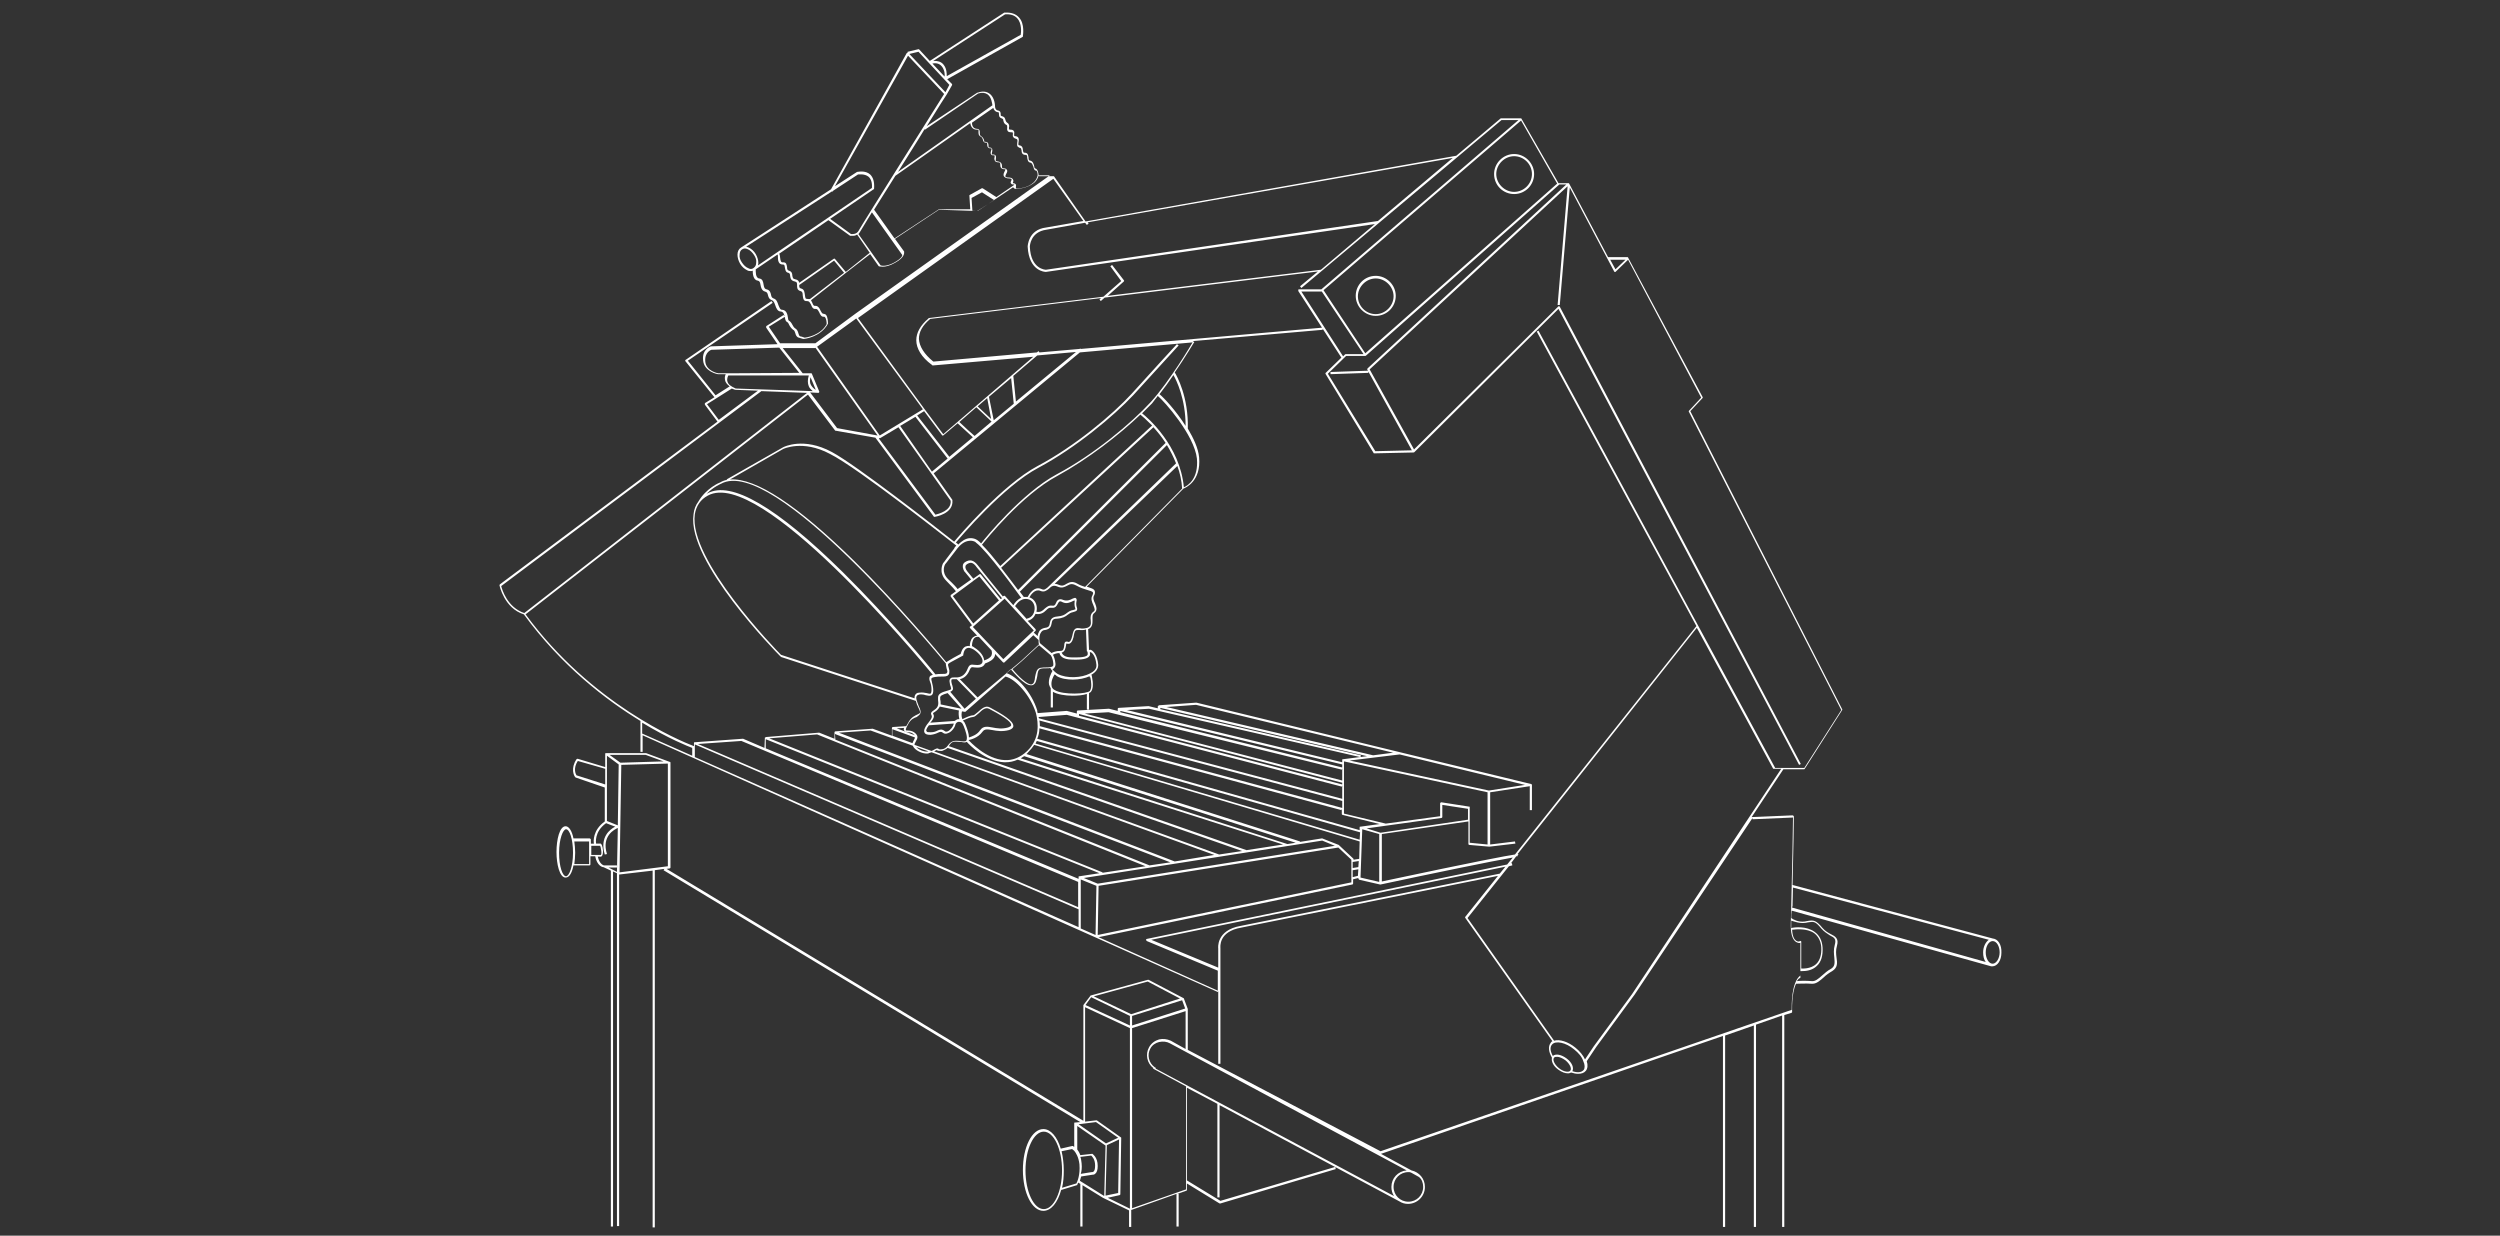 <svg enable-background="new 0 0 574.6 284" viewBox="0 0 574.6 284" xmlns="http://www.w3.org/2000/svg"><rect x="0" y="0" width="574.6" height="284" fill="#333333" stroke="none"/><g fill="#fff"><path d="m458 215.7-46-12.3c.2-7.2.3-15.6.3-15.7s0-.1-.1-.2c0 0-.1-.1-.2-.1l-9.4.4 7.3-11h4.7c.1 0 .2 0 .2-.1l8.6-13.5c0-.1.1-.2 0-.2l-34.9-68.5 2.8-3c.1-.1.1-.2 0-.3l-17.1-32c0-.1-.1-.1-.2-.1h-4.4l-9-17h-.1s0 0-.1 0h-2.2l-8.5-14.8c0-.1-.1-.1-.2-.1h-4.5c-.1 0-.1 0-.2.1l-10.1 8.5-85.2 15.1-7.2-10.3c0-.1-.1-.1-.2-.1h-3.4c0-.1 0-.2 0-.3s-.1-1.4-.8-1.5c-.1 0-.2-.3-.2-.5-.1-.5-.3-1.2-1-1.3-.2 0-.3-.2-.3-.7-.1-.5-.1-1.1-.9-1.1-.3 0-.3-.1-.4-.6 0-.4-.1-1-.8-1.1-.1 0-.1 0-.2-.1s0-.4 0-.6c.1-.5.2-1.3-.7-1.4-.2 0-.3-.1-.3-.1 0-.1 0-.2 0-.4s.1-.5-.1-.7c-.1-.2-.4-.3-.7-.3s-.4-.1-.4-.1c0-.1 0-.2 0-.4.1-.3.1-.8-.4-1.1-.3-.2-.3-.4-.4-.6-.1-.3-.1-.7-.8-.9-.3-.1-.3-.1-.3-.4s0-.8-.6-.9c-.7-.1-.7-.9-.7-.9 0-.1 0-2.1-1.3-3-.7-.5-1.6-.6-2.7-.2 0 0 0 0-.1 0l-11.6 7.7c2.6-4.2 4.5-7.2 4.6-7.3l1.2-2.1c.1-.1 0-.2 0-.3l-1.1-1.1 17.3-9.7c.1 0 .1-.1.1-.2s.5-2.8-.9-4.3c-.7-.8-1.8-1.2-3.3-1.1h-.1l-17.1 11.1-2.4-2.6c-.1-.1-.1-.1-.2-.1l-2.5.6v.2c-.1 0-.1.1-.2.1l-17.4 31.3-20.7 13.4c-.5.3-.8.9-.8 1.6s.2 1.4.6 2.1 1 1.2 1.6 1.5c.3.2.6.2.9.2.1 0 .3 0 .4-.1 0 .7.1 2.2 1.2 2.3.4.1.5.4.6 1s.3 1.3 1 1.5c.5.1.6.4.7.8s.2.9.9 1.2c.5.2.6.7.8 1.2.2.6.5 1.4 1.3 1.4.6.1.7.6.9 1.4.1.5.2.9.5 1 .2.1.4.4.5.7.2.4.5.8.9 1.1.3.1.4.5.5.8.1.4.3.9.8 1 .7.2 1 .3 1 .3h.1c.2 0 3.9-.4 5.6-3.5v-.1c0-.2 0-1.5-.5-2-.2-.1-.4-.2-.6-.2s-.4-.3-.6-.7c-.2-.5-.6-1.2-1.3-1.1-.3 0-.4-.2-.6-.7-.1-.2-.2-.4-.3-.6l7.9-6.2 5.7-4.4 1.9 2.7s.1.1.1.1.3.1.9.1 1.6-.2 2.8-.9c2.4-1.3 2.1-2.4 2.1-2.5 0 0 0 0 0-.1l-2.1-2.9 10.1-6.7 8.8.3h.1l8.2-5.5c0 .1 0 .2.1.2.1.1.2.2.4.2h.3c.9 0 2.9-.4 4.1-1.5.5-.5.8-1 .9-1.6h2.6l-44.7 31.8-9.2 6.8h-8.1l-2.6-3.8 3.7-2.3-.3-.4-3.9 2.5c-.1 0-.1.1-.1.2v.2l2.6 3.8-15.3.5s-2.1.6-1.8 3.2c.2 2.6 3.3 3.2 3.4 3.2h1.8c-.2.4-.3.9-.1 1.6.2.5.5.8 1 1.2l-3.3 2.1h.1l-6.4-8 19.5-13.3-.3-.4-19.7 13.5c-.1 0-.1.1-.1.2s0 .1.1.2l6.6 8.2-2.1 1.3c-.1 0-.1.1-.1.2v.2l2.9 3.9-50 37.4c-.1.1-.1.2-.1.2 0 .1 1.1 5.3 5.6 6.7 8.6 11.8 18.9 19.7 26.8 24.5v7.1h.5v-3.8l132.2 59 .1-.2v16.7h.5v-26.6c0-.2-.5-3.8 4.8-4.7l59-11.9-7.5 9.4c-.1.1-.1.2 0 .3l20 28.3c-.2.1-.3.2-.4.4-.6.8-.5 2 .3 3.4-.2.8.3 1.9 1.4 2.7.8.6 1.6.9 2.3.9.3 0 .5-.1.7-.2.6.2 1.1.3 1.6.3.8 0 1.4-.2 1.8-.7s.5-1.3.2-2.2l2.2-3.3 8.8-12-.2-.1.2.1 27.1-40.6v.3l9.3-.4c0 1.9-.2 13.2-.4 20.1 0 1.6-.1 2.9-.1 3.9-.1 2.5.3 4 1.2 4.6.4.2.7.3 1 .2v7.5c-2.1 1.6-2 6.8-2 7.9l-94.5 32.5-44.3-23.3v-9.3-.1l-.9-2.4c0-.1-.1-.1-.1-.1l-8-4.2c-.1 0-.1 0-.2 0l-13.1 3.6c-.1 0-.1.1-.1.1l-1.6 2.1v.1 26.5l-95.8-57.9.7-.1c.1 0 .2-.1.2-.2v-24.1c0-.1 0-.1-.1-.2h-.1l-5.4-2h-.1-9.1-.1c-.1 0-.1.1-.1.2v3l-6.3-1.9c-.1 0-.2 0-.3.1-1.4 2.1-.6 3.8-.3 4.1 0 0 .1.1.1.1l6.7 2.3v7.8c-2.8 2-2.6 4.6-2.5 5.1h-.7v-.9c0-.1 0-.1-.1-.2s-.1-.1-.2-.1c-1.3 0-3.1 0-3.7 0-.3-1.6-1-2.8-1.8-2.8-1.4 0-2.1 3.1-2.1 5.9s.7 5.9 2.1 5.9c.9 0 1.5-1.2 1.8-2.8h3.7c.1 0 .2-.1.2-.2v-1.9h1.1c.4 2.2 1.7 2.5 1.8 2.5h.1l1.7.8v81.8h.5v-81.6l.9.4v81.1h.5v-80.8l7.7-.9v82h.5v-82.1l2.2-.3-.2.3 95.8 57.9-1.2.1h-.1c-.1 0-.1.1-.1.2v5.4c-.2-.1-.3-.2-.3-.2s-.1 0-.2 0l-2.6.6c-.8-2.7-2.3-4.5-4-4.5-2.6 0-4.7 4.1-4.7 9.4s2.1 9.4 4.7 9.4c1.8 0 3.3-1.9 4.1-4.8l3.6-1.1c.1 0 .1-.1.1-.1s.1-.2.2-.5l.5.3v9.8h.5v-9.5l4.7 2.9s0 0 0 0l6 2.9v3.8h.5v-3.9l10.4-3.7v7.5h.5v-7.5h-.3l2-.7c.1 0 .2-.1.2-.2v-1.5l7.5 4.6h.1.1l26.5-7.9-.1-.5-26.4 7.8-7.7-4.7v-21.3l7 3.7v21.5h.5v-21.2l41.3 22.1c.6.4 1.3.6 2 .6 2.1 0 3.9-1.7 3.9-3.9 0-1.9-1.3-3.4-3.1-3.8l-7-3.8 78.6-27.1v43.9h.5v-44l6.6-2.3v46.3h.5v-46.5l6-2.1v48.6h.5v-48.7l1.6-.5c.1 0 .2-.1.2-.2s-.2-4.2.9-6.5c.5 0 2.3-.1 3.6 0h.2c.9 0 1.7-.7 2.6-1.5.5-.5 1.2-1 1.9-1.4 1.3-.8 1.2-1.9 1-3.1-.1-.8-.2-1.7.1-2.7.5-1.7-.4-2.2-1.4-2.7-.6-.3-1.3-.7-1.9-1.4-1.5-1.8-2-1.9-3.6-1.6-.2 0-.3.1-.5.1-1.5.2-2.7-.5-3.1-.8 0-.5 0-1.1.1-1.7l45.5 12.7c.2.1.4.1.6.1 1.2 0 2.1-1.4 2.1-3.1.1-1.9-.8-3.2-2-3.3zm-245.4-185.9 12.2-8.3c.9-.3 1.6-.2 2.2.2.9.7 1 2 1.1 2.5l-21.7 15.3c2.1-3.4 4.3-6.8 6.1-9.8zm18.4-26.5c1.2-.1 2.2.2 2.8.9 1.1 1.2.9 3.3.8 3.8l-17 9.5c0-.6 0-1.7-.7-2.6-.6-.8-1.5-.9-2.1-.9-.1 0-.2 0-.3 0zm-14.5 12c.6.8.7 1.8.6 2.3l-2.8-3c.5-.1 1.5-.2 2.2.7zm1.7 4.2-.9 1.7-8.3-8.8 2.1-.5zm-9.5-6.7 8.3 8.8c-1.7 2.7-19.2 30.5-19.7 31.5-.5.8-1.4.7-1.7.7l-4.8-3.5 10-6.8c.1 0 .1-.1.1-.2.1-1.5-.2-2.5-.9-3.2-1.1-1-2.8-.6-2.9-.6h-.1l-5.1 3.3zm-34.5 48.2c0-.1.1-.3.1-.5 0-.7-.2-1.4-.6-2.1s-1-1.2-1.6-1.5c-.2-.1-.4-.1-.6-.2l19.7-12.7.1.1.1-.2 5.8-3.8c.2 0 1.5-.2 2.4.5.6.5.9 1.4.8 2.6zm-2.3.6c-.5-.2-1-.7-1.4-1.3s-.6-1.2-.5-1.8c0-.5.2-1 .6-1.2.2-.1.4-.2.6-.2s.5.1.7.2c.5.2 1 .7 1.4 1.3s.6 1.2.5 1.8c0 .5-.2.9-.5 1.1l-.1.1c-.4.3-.8.3-1.3 0zm15.6 9.4c.4 0 .5.3.8.8.2.5.5 1.1 1.1 1 .1 0 .1 0 .2.1.3.3.4 1.1.4 1.6-1.4 2.6-4.7 3.1-5.1 3.1-.1 0-.4-.2-1-.3-.2-.1-.3-.3-.4-.7s-.3-.9-.7-1.1c-.3-.2-.5-.5-.7-.9s-.5-.8-.8-.9c-.1-.1-.2-.4-.2-.7-.1-.7-.3-1.7-1.3-1.8-.5 0-.6-.4-.9-1.1-.2-.6-.4-1.3-1.1-1.5-.5-.2-.5-.5-.6-.9s-.2-1-1-1.2c-.5-.1-.6-.5-.7-1.1s-.2-1.3-1-1.4c-.9-.1-.8-1.7-.8-2.1l5-3.4c.1 0 .1.5.1.7 0 .6.1 1.6 1.1 1.6.4 0 .4.1.5.7.1.4.1 1.1.8 1.2.3.1.4.3.4.7.1.5.1 1.1 1.1 1.3.5.1.5.4.5.9s0 1.1.8 1.3c.4.1.5.4.5 1 .1.6.1 1.4 1 1.3.5 0 .6.3.9.8.2.5.4 1.1 1.1 1zm-2-2.3c-.4 0-.4-.2-.5-.9-.1-.6-.1-1.3-.9-1.5-.4-.1-.4-.3-.4-.8l8-5.6 2.3 2.8-7.8 6c-.2.1-.4 0-.7 0zm8.9-6.2-2.5-3c-.1-.1-.2-.1-.3 0l-7.9 5.5c-.1-.4-.3-.7-.9-.8s-.6-.4-.7-.9c0-.4-.1-.9-.8-1.1-.3-.1-.4-.3-.4-.8-.1-.5-.1-1.2-1-1.1-.4 0-.5-.3-.6-1.1 0-.3-.1-.7-.2-.9l11.3-7.7 5 3.6h.1.4c.3 0 .7 0 1.1-.3l2.9 4.2zm11.2-2.2c-1.8 1-2.9.8-3.2.7l-5.1-7.2c.1-.1.2-.3.3-.4.1-.2 1.2-2 2.8-4.6l6.9 9.7c.2.1.1.8-1.7 1.8zm10.3-12.2c-.1 0-.1 0-.1 0l-10.2 6.7-4.7-6.6c1.4-2.2 3.1-4.9 4.9-7.8l17.2-12.1c.1.7.5 1.5 1.5 1.5.3 0 .4.1.4.1v.3c0 .3-.1.9.5 1.2.4.2.4.5.5.7.1.3.1.7.8.7.2 0 .2 0 .2.4 0 .3 0 .9.8.9h.2c0 .1 0 .3-.1.5-.1.3-.2.7 0 .9.1.2.3.2.6.2h.2v.4c-.1.3-.1.6.1.9.1.2.4.3.7.3.5 0 .5.2.5.6s.1 1 1 1h.2c0 .1-.1.3-.2.5-.2.4-.4.8-.1 1.2.2.2.5.4 1 .4.6 0 .7.2.7.2 0 .1 0 .2-.1.4s-.2.4 0 .6c.1.2.4.2.5.2h.2v.1l-4.1 2.8-3.1-2c-.1 0-.2-.1-.3 0l-2.7 1.5c-.1 0-.1.1-.1.2l.2 3.1zm8.7.4h-1.1l-.2-3 2.4-1.3 2.8 1.8zm12.9-6.5c-1.3 1.2-3.5 1.4-4 1.3 0 0 0-.2 0-.3 0-.2.1-.5-.1-.7-.1-.1-.3-.2-.6-.2v-.1c.1-.2.2-.5 0-.8s-.5-.4-1.1-.4c-.4 0-.5-.1-.6-.2s.1-.5.2-.7c.2-.3.3-.7.1-.9-.2-.3-.5-.3-.6-.3-.5 0-.5-.1-.5-.5s-.1-1-1-1.1c-.2 0-.3-.1-.4-.1-.1-.1 0-.3 0-.5 0-.3.1-.5-.1-.8-.1-.1-.3-.2-.6-.2-.1 0-.2 0-.2 0-.1-.1 0-.3 0-.5.1-.3.1-.6 0-.9-.1-.1-.3-.2-.5-.2-.3 0-.3-.1-.3-.4s0-.9-.7-.9c-.3 0-.3 0-.3-.3-.1-.3-.2-.7-.7-1-.3-.2-.3-.4-.3-.7 0-.2 0-.5-.1-.7s-.4-.3-.7-.3c-.9-.1-1-1-1-1.4l4.9-3.4c.1.4.4.9 1.1 1 .2 0 .2.1.2.4s0 .8.6 1c.3.1.4.2.4.5.1.3.1.7.7 1 .2.1.2.2.2.6 0 .2-.1.5.1.8.1.2.4.3.8.3.3 0 .4.1.4.1v.3c0 .2-.1.5.1.7.1.2.3.3.6.4.4.1.4.3.3.9 0 .3-.1.7.1.9.1.1.3.2.5.3.3 0 .3.2.4.6 0 .4.1 1 .9 1 .3 0 .4.1.4.7.1.4.1 1 .8 1.1.3.1.4.4.6.9.1.4.2.9.6.9.3 0 .4.7.4 1.1-.1.5-.4 1.2-1 1.7zm136.1 17.7-2.3 2.2-1.2-2.2zm-59.3 25.3.1.2-8.6.3v.5l8.7-.3v-.3l10 18.1-8.4.2-10.9-17.8 4.2-4.1h4.4c.1 0 .1 0 .2-.1l44.4-39.3h1.6l-45.6 42.2c-.2.2-.2.3-.1.4zm-10.5-18 9.6 14.4h-4.1c-.1 0-.1 0-.2.1l-.4.4-9.6-14.9zm54.1-24.8-44.1 39-9.6-14.5 45.4-39zm-12.8-14.6h3.9l-45.3 38.9h-5.1c-.1 0-.2 0-.2.1s0 .2 0 .3l9.9 15.3-3.6 3.5c-.1.1-.1.2 0 .3l11 18.1c0 .1.1.1.2.1l9-.2c.1 0 .1 0 .2-.1l33.1-32.9 55.3 104.8.4-.2-55.4-105.1c0-.1-.1-.1-.2-.1s-.2 0-.2.1l-33.1 32.8-10.2-18.4 45.5-42.1-2.3 27.3h.5l2.3-27 10.2 19.3c0 .1.1.1.2.1s.2 0 .2-.1l2.8-2.7 16.8 31.7-2.8 3c-.1.1-.1.2 0 .3l35 68.5-8.5 13.3h-6.7l-54.4-100.5-.4.2 36.7 67.7-41.7 52.5c-2 .3-8.5 1.5-30.6 6.2v-10.9l19.9-2.9v5.2c0 .1.1.2.2.2l4.6.4 6-.7-.1-.5-5.7.7v-12l9.1-1.4v5.5h.5v-5.8c0-.1-.1-.2-.2-.2l-30.1-7.3-46.8-11.4h-.1l-8.5.6c-.1 0-.2.1-.2.2h-.1v.5l-2.1-.5s0 0-.1 0l-6.8.4c-.1 0-.2.1-.2.2v.5l-2-.5s0 0-.1 0l-7.1.4c-.1 0-.2.1-.2.2v.5l-2.3-.6h-.1l-6.6.5c-.1-.2-.1-.4-.1-.6-1.3-4.2-4.6-7.8-7.1-8.6l1-.9c.7.8 3.1 3.7 4.6 3.7h.3c.9-.2 1-1.2 1.2-2.1.1-.9.2-1.5.8-1.7.4-.1.9-.1 1.4-.1.3 0 .6 0 .8-.1.1.3.3.5.5.7-.3.5-1 1.9-.8 3.1.1.3.2.6.4.9v4.4h.5v-3.6c1 .6 2.8.9 4.5.9 1.2 0 2.4-.1 3.3-.4v3.6h.5v-3.8c.2-.1.4-.2.5-.4.8-1.1.1-3.6.1-3.7 0 0 0-.1-.1-.1 1.1-.6 1.7-1.5 1.6-2.4-.2-2-1-3-1.6-3.3-.2-.1-.3-.1-.5 0l-.2-4.8c1-.4 1-1.3 1-2.1 0-.7-.1-1.2.4-1.6.8-.6.5-1.4.2-2.2-.3-.6-.6-1.3-.2-1.9.2-.4.2-.7.1-1-.2-.5-.8-.6-1.6-.9-.1 0-.1 0-.2-.1l22.2-22.5c.5-.2 4.1-1.7 3.6-7.2-.2-2.1-1.3-4.4-2.6-6.6.2-7.2-2.5-12.1-3-12.9 2.5-3.6 4.4-6.9 4.5-7l-.4-.2 29.9-2.6v-.5l-55.6 4.9-.1-.1-.2.1-9.2.8-.2-.3-.4.3-23.7 2.1s0 0-.1 0c-2.1-1.7-3.2-3.5-3.3-5.2 0-1.6.8-3.1 2.6-4.6l39.3-4.8-.4.3.3.4.9-.8 49-6-4.1 3.4.3.4zm-34.1 170.5 1.3-.2-.1 1.4-1.3.2v-1.4zm0 1.9 1.2-.2-.1 1.5-1.2.3v-1.6zm1.4-2.6-1.3.2v-.1c0-.1 0-.1-.1-.2l-3.2-3s0 0-.1-.1l-3.8-1.5h-.1l-5 .8v-.1l-62.9-20.1c.2-.1.3-.3.5-.5.5-.5.9-1 1.3-1.6l74.8 22.2zm-136.4-27.5 76.7 30.8-4.6.7h-.1c-.1 0-.1.1-.1.2v.4l-71.9-30zm15.9-1.2 77.1 29.5-4.8.7-72.2-28.9zm13.2-1.1 5.2 1.9c0 .1-.1.3-.2.5s-.2.4-.3.6c0 .1 0 .1-.1.2l-4.6-1.7zm2.7.3c.2.3.5.3.9.4.4 0 .8.1 1.1.3.2.2.4.3.5.4l-4.2-1.6 1.7-.1c-.1.2-.1.4 0 .6zm3.6-5.1-.2-.4c-.4-1.1-.8-2-.5-2.4.1-.2.3-.3.7-.4h.4c.4 0 .7.1 1 .2.5.1.9.2 1.3 0 .3-.2.4-.6.4-1.1 0-.8-.2-1.4-.3-1.9-.1-.4-.2-.7-.1-.9.1-.1.2-.2.8-.3s1-.1 1.5-.1c.7 0 1.3 0 1.6-.4.2-.2.2-.5.2-1-.1-.3-.1-.6-.2-.8-.2-.7-.2-.7.7-1.2 1.3-.7 2.6-1.4 2.6-1.4.1 0 .1-.1.1-.2 0 0 .1-1.2.8-1.5.4-.2.9-.1 1.6.3 1.5 1 2.2 2.2 2 2.9-.1.3-.3.5-.7.6-.5.1-.9 0-1.2 0-.7-.1-1.1-.1-1.5.9-.5 1.3-1.3 1.9-2.4 2-.2 0-.3 0-.5 0-.6 0-.9 0-1.1.3-.2.2-.2.6-.1 1 0 .3.1.6.2.8.1.3.1.5.1.6-.1.1-.3.2-.7.3-1.4.4-2.4.7-2.3 1.8v.4c.1.8.2 1.6-.9 2.3-.8.5-.8.8-.6 1.2.1.2.2.5-.4 1.3-1.1 1.3-1.5 2.2-1.2 2.7.2.4.7.5 1.4.5.8-.1 1.3-.3 1.7-.5.5-.2.7-.3 1.1 0 .3.3.8.3 1.2.1.9-.3 1.6-1.4 1.7-2 .1-.3.4-.6.8-.6s.8.2 1 .8l.1.2c.4 1 1 2.7.6 3.3 0 .1-.2.2-.6.2-.3 0-.6 0-.9-.1-1.2-.1-1.9-.1-2.7 1-.4.6-1 .9-1.4.9-.4.1-.8 0-.8-.1-.3-.2-.6 0-1 .2-.2.1-.3.2-.6.3l-3.9-1.4c0-.1 0-.1 0-.2.1-.2.2-.4.3-.6.4-.7.7-1.3-.4-2.1-.5-.3-1-.4-1.4-.4-.2 0-.5 0-.5-.1 0 0-.1-.3.5-1.3.6-1.2 1.4-1.5 2-1.7.6-.5 1.2-.7.7-2zm-1.1-3c-.1.2-.1.4-.1.7l-30.7-10c-1.1-1.1-21.3-21.9-19.8-32.3.3-1.9 1.3-3.4 3-4.3 12-6.6 48.2 37 51.7 41.2-.3.1-.6.2-.7.4-.2.4-.1.8.1 1.3s.3 1.1.3 1.8c0 .4-.1.7-.2.8-.2.1-.5 0-.9-.1-.5-.1-1.1-.2-1.7-.1-.5 0-.8.2-1 .6zm9.5-34.4c-.2.2-.4.4-.5.7-1.8 2.4-2.3 3-2.4 3.2 0 0-.1 0-.1.1-.1.1-1.2 2.2.7 4.1 1.4 1.4 2 2.1 2.2 2.4l-1.1.8c-.1 0-.1.1-.1.2s0 .1 0 .2l4.9 6.6-.4.3c-.1 0-.1.1-.1.2s0 .1.1.2l1.6 1.7c-.4 0-.7.2-1 .4-.6.6-.7 1.5-.7 2-.4-.1-.7 0-1 .1-.8.4-1 1.4-1.1 1.7-.3.2-1.4.7-2.5 1.4-.4.2-.6.4-.8.5-1.7-2.1-10.8-13-21-23.1-13.2-13-22.8-19.3-28.7-18.9l12.2-7s4.5-2.2 10.7 1.1c6.5 3.2 28.5 20.7 29.1 21.1zm49.9-39.2c.7 1.2 2.8 5.5 2.8 11.7-2.2-3.5-5-6.5-6-7.3 1.1-1.4 2.2-2.9 3.2-4.4zm-3.6 4.8c1.5 1.2 8.4 9 9 14.4.4 4.7-2.1 6.2-3 6.6-.9-9.6-8.3-16-9.6-17 .8-.8 1.6-1.6 2.3-2.3.4-.6.9-1.1 1.3-1.7zm-14.8 48.1c.3.8.5 1.2 0 1.5-.7.5-.7 1.3-.6 2 .1.9 0 1.4-.8 1.7-.7.2-1.3.2-1.7.1-.7-.1-1.3-.1-1.6 1.1-.2.9-.4 1.8-.8 2-.1 0-.2.1-.4 0s-.4 0-.5 0c-.2.1-.3.5-.3.9-.1.7-.2 1.2-.8 1.2-1.1 0-1.8.3-2.1.5l-2.7-2.3c-.1-.3-.3-1.7.3-2.5.2-.3.5-.5.9-.5 1.2-.2 1.4-.9 1.5-1.5s.2-1.1 1.2-1.1c1.4-.1 2-.5 2.5-.9.4-.3.7-.5 1.2-.6.4-.1.7-.2.9-.4.1-.2.1-.5 0-.7-.1-.3-.2-.7-.1-1.3.1-.3.1-.6-.1-.8s-.5 0-.8.1c-.5.3-1.3.6-2.1.3-1.1-.5-1.5.2-1.7.7s-.4.7-.9.6c-.8-.1-1.2.3-1.7.7-.5.5-1 .9-1.9.7.1-.3.1-.6.1-.8 0-1.2-.7-2.2-1.7-2.5.3-.6 1.3-2 2.5-1.5.9.4 1.5-.1 2-.5.5-.5 1-.9 1.9-.5 1.1.5 1.7.1 2.3-.2s1-.6 2.1 0c.9.5 1.8.8 2.5 1 .6.2 1.2.3 1.3.6.1.1 0 .3-.1.6-.5.8-.1 1.6.2 2.3zm-.8 11c0-.1 0-.2 0-.2h.2c.4.2 1.1.9 1.3 2.9.1 1-.7 1.6-1.5 2-1.9 1-5.3 1.2-7.4.1-.5-.3-.9-.7-1.2-1.1.2-.1.3-.1.4-.3.2-.2.3-.5.3-.9-.1-1.1-.4-1.8-.6-2.1.2-.1.7-.4 1.5-.4.1.5.6 1.5 2.9 1.5 2.3.1 3.5-.2 3.9-.7.2-.2.3-.4.2-.8zm-8.1 8.5c-.1-.1-.2-.1-.3-.2-.2-.2-.4-.5-.4-.8-.2-1 .4-2.2.7-2.6.2.1.3.2.5.4 1 .6 2.4.8 3.7.8 1.4 0 2.8-.3 3.9-.8l-.1.2.2.1c.2.8.4 2.4-.1 3.1-.6.7-6.1 1-8.1-.2zm5.6 5.5 60.5 15.8v.4l-60.5-15.8zm9.5-.7 51 12.3v.7l-51-12.7zm9.2-.7 47.5 11.1-1.5.2.1-.4-46.1-10.6zm75.5 19-32-6.9 11.5-1.4 28.8 7zm-4.5 3.7-6.4-1c-.1 0-.1 0-.2.1-.1 0-.1.1-.1.2v2.9l-12.5 1.7-9.6-2.3v-12l33 7.1v12l-4.1-.4v-8.2c.1 0 0-.1-.1-.1zm-29.2.3-69.5-18.8c0-.4 0-.9-.1-1.3l69.6 18.5zm7.1-12.1-47.5-11.1 6.8-.5 45.3 11zm-3 .4-3.9.5h-.1c-.1 0-.1.1-.1.2v.5l-49.5-12 5.1-.3zm-4.2 2.9.1-.3v2.8l-59.2-15.4 5.5-.3zm0 3.9.1-.3v3.1l-69.7-18.5c0-.1-.1-.2-.1-.3l6.5-.5zm-69.5-13.4 69.4 18.8.1-.3v1.2c0 .1.1.2.2.2l8.5 2.1-4.4.6h-.1c-.1 0-.1.1-.1.2v.6l-74.1-21c.3-.7.5-1.5.5-2.4zm-.6 2.9 74.3 21-.1 1.7-74.5-22.1c.1-.2.2-.4.3-.6zm-2.2 2.3c-1.6 1.5-3.3 2.2-5.2 2.1-4.3-.2-8-4.3-8.3-4.6.5-.1 2.2-.5 3.2-1.9.5-.7 1.1-.6 2.3-.4 1 .2 2.3.4 3.8 0 .6-.2 1-.5 1-.9.1-1.2-2.6-2.8-5.2-4.2l-.2-.1c-1-.6-2 .4-2.8 1.1-.4.3-.8.7-1 .7-.7 0-1.9.6-2.5.9-.3-.7-.2-1.4-.1-1.8l.6.1h.1c.1 0 .1 0 .2-.1l9.1-8c2.2.5 5.7 4.2 7 8.4.6 2.4.9 5.9-2 8.7zm12.2 29.5 3.7 1.5-.2 11.3-3.4-1.5v-11.3zm4 1-3.2-1.3 54.8-8.6 2.9 1.2zm-38.8-36.4 5.7-.4v.1c-.1.5-.7 1.4-1.4 1.7-.3.1-.5.1-.7-.1-.7-.5-1.1-.3-1.6-.1-.4.2-.8.4-1.6.4-.5 0-.9 0-.9-.2-.2-.1-.2-.5.5-1.4zm5.9-1-5.6.4c.1-.1.1-.1.2-.2.8-1 .7-1.4.5-1.8-.1-.2-.1-.2.4-.5.6-.4.9-.8 1.1-1.2l4.4.9c-.1.4-.1 1.2.1 2-.1 0-.2 0-.3 0-.2 0-.5.2-.8.4zm-3.3-4.9c0-.1 0-.2 0-.3-.1-.6.4-.8 1.7-1.2l3.2 3.6-4.8-1c0-.4 0-.8-.1-1.1zm2.8-3.2c-.1-.2-.1-.4-.2-.7-.1-.4 0-.6 0-.7.1-.1.4-.1.8-.1h.4l4.4 4.5-2.6 2.3-3.3-3.9c.3-.1.5-.3.6-.5s0-.5-.1-.9zm3.8 11.9c0-.9-.4-2-.8-3l-.1-.2c-.1-.3-.3-.5-.5-.7.7-.3 1.8-.8 2.3-.8.4 0 .8-.4 1.4-.9.7-.7 1.5-1.4 2.3-1l.2.1c4.2 2.2 5 3.2 4.9 3.7 0 .2-.4.4-.7.5-1.4.4-2.6.2-3.6 0-1.1-.2-2.1-.4-2.8.6-.7 1.1-2 1.5-2.6 1.7zm-.5 1c.6.7 4.3 4.5 8.6 4.7h.3c1 0 1.9-.2 2.8-.6l61 19.5-8.4 1.3-68.4-23.9c0-.1.1-.1.1-.2.6-.9 1-.9 2.2-.8.3 0 .5 0 .9.1.5.1.7 0 .9-.1zm-4.4 1.4 67.7 23.7-5.3.8-65.5-23.7c.1 0 .1-.1.2-.1.1-.1.3-.2.4-.2.2.2.7.2 1.2.2.5-.2 1-.4 1.3-.7zm78.1 22.1-61.3-19.7c.3-.2.5-.3.8-.5l62.4 19.9zm-71.2-33.7-4.1-4.2c1-.2 1.8-.9 2.3-2.2.3-.6.4-.6 1-.5.3 0 .8.1 1.3 0 .6-.1 1-.4 1.2-.9 1.1-.4 1.9-.9 2.2-1.6.1-.2.1-.4.1-.6l1.8 1.9s.1.1.2.1c.1 0 .1 0 .2-.1l6.6-6.2 1.2 1.1c0 .4 0 .8.1 1l-4.1 3.8zm-1.3-11.8c0-.2 0-1.2.5-1.8.3-.3.6-.4 1.1-.3l2.9 3.1c0 .1.2.6 0 1.1s-.8.9-1.7 1.2c-.1-.9-.7-2-2.3-3-.1-.1-.3-.2-.5-.3zm6.6-10.8-4.6-5.7c-.1-.1-.2-.1-.3 0l-1.4 1-1.4-1.7s-.5-.6-.4-1.1c0-.2.1-.3.3-.5.8-.5 1.4-.6 2.3.7.9 1.1 5.1 6.2 5.8 7.1zm-6.4-4.1c.1-.1.1-.1.1-.1l1.4-1 4.5 5.5-5.9 5.3-4.7-6.3zm7.3 4 6.7 7.3-7 6.6-7-7.4zm37-35.8-33.9 33.8c-1-1.3-2.4-3.2-3.9-5.1l35-32.3c.9 1 1.9 2.2 2.8 3.6zm.3.5c.8 1.3 1.5 2.7 2.1 4.2l-29.5 28.5c-.5.4-.8.7-1.4.4-1.7-.8-2.9 1.2-3.2 1.8-.3 0-.6 0-.9 0-.1-.1-.4-.6-.9-1.2zm-32 35.4c1.1.2 1.6 1.2 1.6 2.1s-.4 2.1-1.8 2.4v.1l-2.7-3c.3-.3 1.1-1.9 2.9-1.6zm10.9 2c0 .1.1.3.1.3s-.1.1-.5.2c-.7.1-1.1.4-1.5.7-.5.4-1 .7-2.2.8-1.4.1-1.6.9-1.7 1.5s-.2 1-1.1 1.1c-.5.1-1 .3-1.3.7-.2.4-.4.8-.4 1.2l-.9-.8.4-.4c.1-.1.1-.2 0-.4l-1.8-1.9c1-.3 1.5-.9 1.8-1.6 1.2.2 1.9-.3 2.4-.8.4-.4.7-.7 1.3-.6.9.1 1.2-.5 1.4-.9.3-.5.4-.8 1.1-.4 1 .5 1.9 0 2.5-.3.1 0 .2-.1.3-.1v.2c-.1.7 0 1.2.1 1.5zm-12.3 12.3 4-3.7 2.7 2.3s.5.6.6 2c0 .3 0 .4-.1.5-.2.2-.8.3-1.4.3-.5 0-1 0-1.5.1-.9.2-1 1.2-1.2 2.1-.1.9-.2 1.5-.8 1.7-.9.2-3.1-1.9-4.4-3.5zm15.2-1.8c0 .2 0 .3-.1.4-.5.6-2.8.5-3.5.5-1.8 0-2.2-.7-2.4-1.1.8-.2.9-1.1 1-1.6 0-.2.1-.5.1-.5.3.1.6.1.8 0 .5-.3.8-1 1-2.3.2-.8.4-.8 1.1-.8.4 0 .9.1 1.6-.1l.2 5h.1c.1.3.1.4.1.5zm-2.3-16c-1.3-.8-2-.3-2.6 0-.5.3-.9.6-1.8.2-.4-.2-.7-.2-.9-.2l28.2-27.1c.6 1.6 1 3.4 1.1 5.2l-22.3 22.6c-.6-.2-1.2-.4-1.7-.7zm14.4-38.9c.4.3 1.4 1.2 2.7 2.5l-34.9 32.3c-1.5-1.9-3-3.7-4.2-4.9.7-.9 9.2-11.5 17.3-15.8 7.1-3.9 14.3-9.5 19.1-14.1zm-27.4 42.1c-.9.4-1.5 1.2-1.8 1.7l-1.9-2.1c-.1-.1-.2-.1-.4 0l-.1.1c-.7-.9-4.9-6-5.7-7.1-1-1.3-1.9-1.5-3-.8-.3.2-.5.5-.5.8-.1.7.4 1.5.5 1.5l1.4 1.7-3.1 2.2c-.2-.3-.9-1.1-2.2-2.3-1.7-1.7-.7-3.4-.6-3.5.3-.3.9-1.2 2.4-3.1 1-1.4 2-2.1 3.1-2.2.9-.1 1.5.3 1.5.4 2.6 1.9 9.4 11.3 10.4 12.7zm-17.3 15.1c0 .2 0 .4.1.8 0 .2.1.4.2.8.1.3 0 .5-.1.6-.1.2-.6.2-1.2.2-.4 0-.9 0-1.4.1-.9-1.2-10.4-12.7-21.2-23.4-15.3-15.1-25.8-21.2-31.2-18.2-.1 0-.1.1-.2.1 1.6-1.6 3.3-2.3 3.3-2.3 12-6.7 48.8 37.9 51.7 41.3zm-4 20.2c-.8.2-2.2-.3-2.8-1zm-3.6-1.3c.1.2.2.4.3.5.7.8 2 1.3 2.9 1.3.2 0 .4 0 .5-.1.2-.1.4-.1.6-.2l65 23.6-9.1 1.5-77.2-29.6 7.3-.5zm53.5 27.7-9.9 1.5v-.1l-76.6-30.8 11-.9zm-15.5 3.6v5.8l-87.4-37.5 10-.7zm-88.1-31.6 88.2 37.9v4.1l-88.2-39.1zm92.8 32.5 55.1-8.8 3 2.8v5.2l-58.3 12.1zm60.6-13 3.9 1.1v11l-4.3-1zm1-.2 17.2-2.4c.1 0 .2-.1.2-.2v-2.8l5.9.9v2.5l-20.1 3zm-112-89.7h.2l4.2-2.5 12 16.9c.2 2.3-2.8 3-3.5 3.2l-13-17.5zm4.8-2.8 3.5-2.1 7.4 9.6-3.6 3zm11.3 7.1-7.4-9.5 1.6-1 4.1 5.5c0 .1.1.1.2.1.1 0 .1 0 .2-.1l3.2-2.7c.6.6 3 2.7 3.5 3.2zm5.8-4.8c-.4-.3-2.8-2.5-3.5-3.2l3.9-3.4 3.5 3.3zm2.9-8.7.9 4.8-3.1-2.9zm1.5 5.1-1.1-5.4 5.1-4.3.6 5.9zm5.1-4.3-.6-5.9 5.5-4.7 8.9-.8zm100.4-56-17.2 14.5-76.3 11.2c-.1 0-3.5-.1-3.7-5.3 0-.1.1-3.4 3.8-3.9l8.9-1.6.4.5.4-.3-.2-.3zm-84.9 14.5-8.6 1.5c-4.1.5-4.2 4.3-4.2 4.4.3 5.7 4 5.8 4.2 5.8l75.6-11-12.4 10.5-49 6 3.7-3.3c.1-.1.1-.2 0-.3l-2.7-3.5-.4.3 2.5 3.4-4.1 3.6-40.1 4.9s-.1 0-.1.1c-1.9 1.6-2.8 3.3-2.8 5 0 1.9 1.2 3.9 3.5 5.6 0 0 .1 0 .1.1 0 0 .1.1.2.1l23.1-2-20.7 17.8-4.4-5.9-15.2-20.8 44.9-32zm-52.2 22.4 15.2 20.7.1.2-9.9 6-14.4-20.4zm-9.4 6.7 14.3 20.2-9.3-1.7-6.2-8.2 1.9.1c.1 0 .2-.1.2-.2v-.1l-1.7-4.1c0-.1-.1-.1-.2-.1h-1.9l-4.6-5.8h7.5zm-1.1 6.8 1.2 2.9c-.4-.2-.8-.6-1.1-1.1s-.3-1.1-.1-1.8zm-24.2-3.6c-.2-2.2 1.4-2.7 1.4-2.7l15.6-.5 4.6 5.8-16 .1h-2.6c-.1 0-2.8-.5-3-2.7zm5.1 4.6c-.2-.6.1-1.2.2-1.4h2.2 14.6.1 1.6c-.3.9-.3 1.8 0 2.5.2.5.6.8.9 1.1l-17.7-.6c-1.1-.5-1.7-.9-1.9-1.6zm-4.7 5.2 5.7-3.6c.2.1.5.2.8.3h.1l5.1.2-9 6.7zm-47.3 41.8 59.8-44.8 10.5.4-65 50.6c-3.9-1.3-5.1-5.4-5.3-6.2zm5.6 6.5 64.9-50.5 6.2 8.2c0 .1.1.1.2.1l9.1 1.6 13.4 18.1c0 .1.1.1.2.1s4.4-.7 4.1-3.8v-.1l-4.3-6.1 33.6-27.8 25.9-2.3c-.1.2-5.3 9-9.6 13.7-4.4 4.8-13.1 12.1-21.6 16.6-8 4.3-16.5 14.7-17.4 15.9-.3-.3-.5-.5-.8-.7 0 0-.7-.6-1.9-.5-.9.1-1.7.6-2.6 1.5v-.1s-.2-.2-.5-.4c1-1.2 11-13 19-17.2 8.6-4.6 17.3-11.9 21.8-16.7 4.4-4.8 10.4-11.4 10.4-11.4l-.4-.3s-6 6.5-10.4 11.4c-4.4 4.8-13.1 12.1-21.6 16.6-8.1 4.3-18.2 16.2-19.2 17.4-4.3-3.4-22.5-17.6-28.1-20.6-6.5-3.5-11-1.2-11.2-1.1l-13 7.4.1.1c-.6.1-1.1.3-1.6.6-.1 0-3.2 1.3-5 4.4-.6.8-1 1.8-1.1 2.9-1.6 10.8 19.1 31.8 20 32.7 0 0 .1 0 .1.1l31 10.1c.1.5.3 1 .6 1.6l.2.4c.3.8.2.8-.4 1.1s-1.5.6-2.2 2c-.2.3-.3.5-.4.7l-3.1.2c-.1 0-.2.1-.2.2v1.8l-4.4-1.6h-.1l-8.5.6c-.1 0-.2.1-.2.2v1.5l-3.5-1.4h-.1l-12.1 1c-.1 0-.1.1-.2.1h-.1l-.1 2.4-4.9-2.1h-.1l-11 .8h-.1c-.1 0-.1.1-.1.2v.7c-3.2-1.2-23.6-9.7-38.7-30.3zm26.8 24.9c6.1 3.7 10.7 5.5 11.5 5.8v1.8l-11.5-5.1zm104.9 49.3 58.3-12.1c.1 0 .2-.1.2-.2v-1l1.2-.3v.1c0 .1.1.2.2.3l4.8 1.1h.1c10.7-2.3 26.2-5.5 30.4-6.2l-1.3 1.6-82.8 17.1c-.1 0-.2.1-.2.2s.1.2.2.3l16.3 6.8v4.6zm92.2-14.6-59.5 12c-5.8 1-5.2 5.2-5.2 5.2v4.4l-15.4-6.4 81.4-16.8zm13.6 44.7c-1.1-.9-1.5-2-1.1-2.4.1-.2.4-.2.7-.2.5 0 1.2.3 1.9.8 1.1.9 1.5 2 1.1 2.4-.3.4-1.5.3-2.6-.6zm5.7.4c-.5.6-1.4.7-2.6.3.4-.8-.1-2-1.3-2.9s-2.5-1.2-3.2-.6c-.6-1.1-.7-2-.2-2.6.8-1 3.2-.5 5.1 1.1 1 .8 1.8 1.7 2.1 2.7.4.8.4 1.6.1 2zm11.1-17.4-8.8 12-2 3c-.4-.9-1.2-1.9-2.2-2.7-1.7-1.4-3.7-2-4.9-1.6l-19.9-28.2 9.5-11.9.8-.2-.1-.5h-.2l1.2-1.6h.3v-.2l.2-.2s0-.1-.2-.1l41.2-52 17.5 32.3c0 .1.1.1.2.1h1.7zm-221.6-29.4-11.1 1.4.4-24.7 10.7-.3zm-14-25.4 2.7 2-.2 14-2.5-1zm13 1.3-9.9.3-2.5-1.8h8.3zm-20 3.2c-.2-.3-.8-1.6.3-3.3l6.3 1.8v3.6zm-2.4 23.2c-.8 0-1.6-2.2-1.6-5.4s.9-5.4 1.6-5.4c.8 0 1.6 2.2 1.6 5.4s-.9 5.4-1.6 5.4zm5.3-2.8h-3.4c.1-.8.2-1.7.2-2.6s-.1-1.8-.2-2.6h3.4zm.5-4.2h2c.1.1.2.4.3 1.2.1.7-.1.9-.1.9h-2.2zm2.9 4.5s-1-.2-1.4-2h.5.1c.1 0 .2 0 .3-.1.2-.2.3-.6.3-1.3-.1-1.2-.4-1.5-.5-1.6h-.1-1c0-.1-.5-2.7 2.3-4.7l2.1.8c-1.2.6-3.6 2.4-2.4 6.4l.5-.1c-1.3-4.2 1.8-5.7 2.5-6l-.2 10.1-1.9-1h1.9v-.5zm126.8 46.5c-.1 0-.1-.1-.2-.1-1.4-1-1.8-2.9-1-4.3.4-.8 1.2-1.3 2-1.5.9-.2 1.8-.1 2.5.3l54.4 29.2c-2 .2-3.5 1.8-3.5 3.8 0 .8.2 1.5.6 2.1l-54.8-29.3c.1-.2 0-.2 0-.2zm6.8-13.6-12.2 3.9v-2.2l11.5-3.6zm-8.6-6.2 7.4 3.9-11.2 3.6-8.6-4.1zm-13 3.6 8.9 4.3v2.2l-10.2-4.7zm3.6 34 2.8-1.3-.2 12.3-2.9.6zm-.2-.4-6.3-4.4 4-.5 5.1 3.6zm-14.3 15.1c-2.3 0-4.2-4-4.2-8.9s1.9-8.9 4.2-8.9 4.2 4 4.2 8.9-1.9 8.9-4.2 8.9zm7.5-5.9-3.3 1c.3-1.2.4-2.6.4-4 0-1.6-.2-3.1-.5-4.4l2.4-.5c.1.1.3.2.5.4.4.5 1 1.4 1.2 3.1.2 2.5-.5 4-.7 4.4zm1.2-4.6c-.1-.6-.1-1.1-.3-1.5l2.5-.3c.2.2.9.8.9 2.3 0 .9-.2 1.3-.4 1.4-.1.1-.3.1-.3.1h-.1l-2.5.4c.2-.6.3-1.4.2-2.4zm-.4 4c.1-.3.2-.6.3-1l2.6-.4c.1 0 .4 0 .6-.2.4-.3.6-.9.6-1.8 0-2.1-1.2-2.7-1.2-2.8h-.1l-2.7.3c-.2-.6-.5-1-.7-1.3v-5.4l6.5 4.5-.3 11.6zm9.1 3.3c.1 0 .2-.1.2-.2l.2-12.9c0-.1 0-.2-.1-.2l-5.5-3.9c-.1 0-.1 0-.2 0l-2.5.3v-26.3l10.3 4.8v41.5l-5.1-2.5zm15.2-1.3-12.3 4.3v-41.4l12.3-3.9v8.7l-3.4-1.9c-.9-.4-1.8-.5-2.7-.3-1 .3-1.8.9-2.3 1.8-.9 1.6-.5 3.7 1 4.8l-.1.1 7.6 4.1v23.7zm54.6-.6c0 1.9-1.5 3.4-3.4 3.4s-3.4-1.5-3.4-3.4 1.5-3.4 3.4-3.4c.2 0 .4 0 .6.1l1.8 1c.7.5 1 1.4 1 2.3zm85.7-56.6c-.4-.3-.8-.9-.9-2.5.8-.1 3.4-.4 5.1.8.9.7 1.5 1.8 1.6 3.2.1 1.7-.3 3-1.1 3.8-1.3 1.3-3.4 1.1-3.5 1.1v-6.1c0-.1 0-.2-.1-.2s-.2-.1-.2 0c-.1.1-.5.2-.9-.1zm2.2-4.1c.2 0 .4-.1.5-.1 1.4-.2 1.7-.3 3.1 1.4.7.8 1.4 1.2 2 1.6 1 .5 1.5.8 1.1 2.2-.3 1.1-.2 2-.1 2.9.1 1.2.2 2-.8 2.6-.8.4-1.4 1-2 1.5-.9.8-1.6 1.4-2.4 1.3-1.1-.1-2.6-.1-3.4 0 .2-.3.4-.6.7-.7.1 0 .1-.1.1-.2v-1.4h.4c.8 0 2.3-.1 3.4-1.2 1-.9 1.4-2.4 1.3-4.2-.1-1.6-.7-2.8-1.8-3.6-1.9-1.4-4.6-1.1-5.4-.9 0-.3 0-.7 0-1.1 0-.2 0-.4 0-.6.7.2 1.9.7 3.3.5zm-3-3.9c0-1.3.1-2.7.1-4.2l45 12c-.7.5-1.3 1.6-1.3 2.9 0 .9.2 1.7.6 2.2l-44.5-12.5c0-.1.1-.3.1-.4zm46 13.3c-.9 0-1.6-1.2-1.6-2.6s.7-2.6 1.6-2.6 1.6 1.2 1.6 2.6-.8 2.6-1.6 2.6z"/><path d="m343.4 40c0 2.6 2.1 4.6 4.6 4.6 2.6 0 4.6-2.1 4.6-4.6s-2.1-4.6-4.6-4.6-4.6 2.1-4.6 4.6zm8.7 0c0 2.3-1.9 4.1-4.1 4.1s-4.1-1.9-4.1-4.1 1.9-4.1 4.1-4.1 4.1 1.8 4.1 4.1z"/><path d="m316.2 63.4c-2.6 0-4.6 2.1-4.6 4.6s2.1 4.6 4.6 4.6c2.6 0 4.6-2.1 4.6-4.6s-2.1-4.6-4.6-4.6zm0 8.8c-2.3 0-4.1-1.9-4.1-4.1s1.9-4.1 4.1-4.1 4.1 1.9 4.1 4.1-1.9 4.1-4.1 4.1z"/></g></svg>